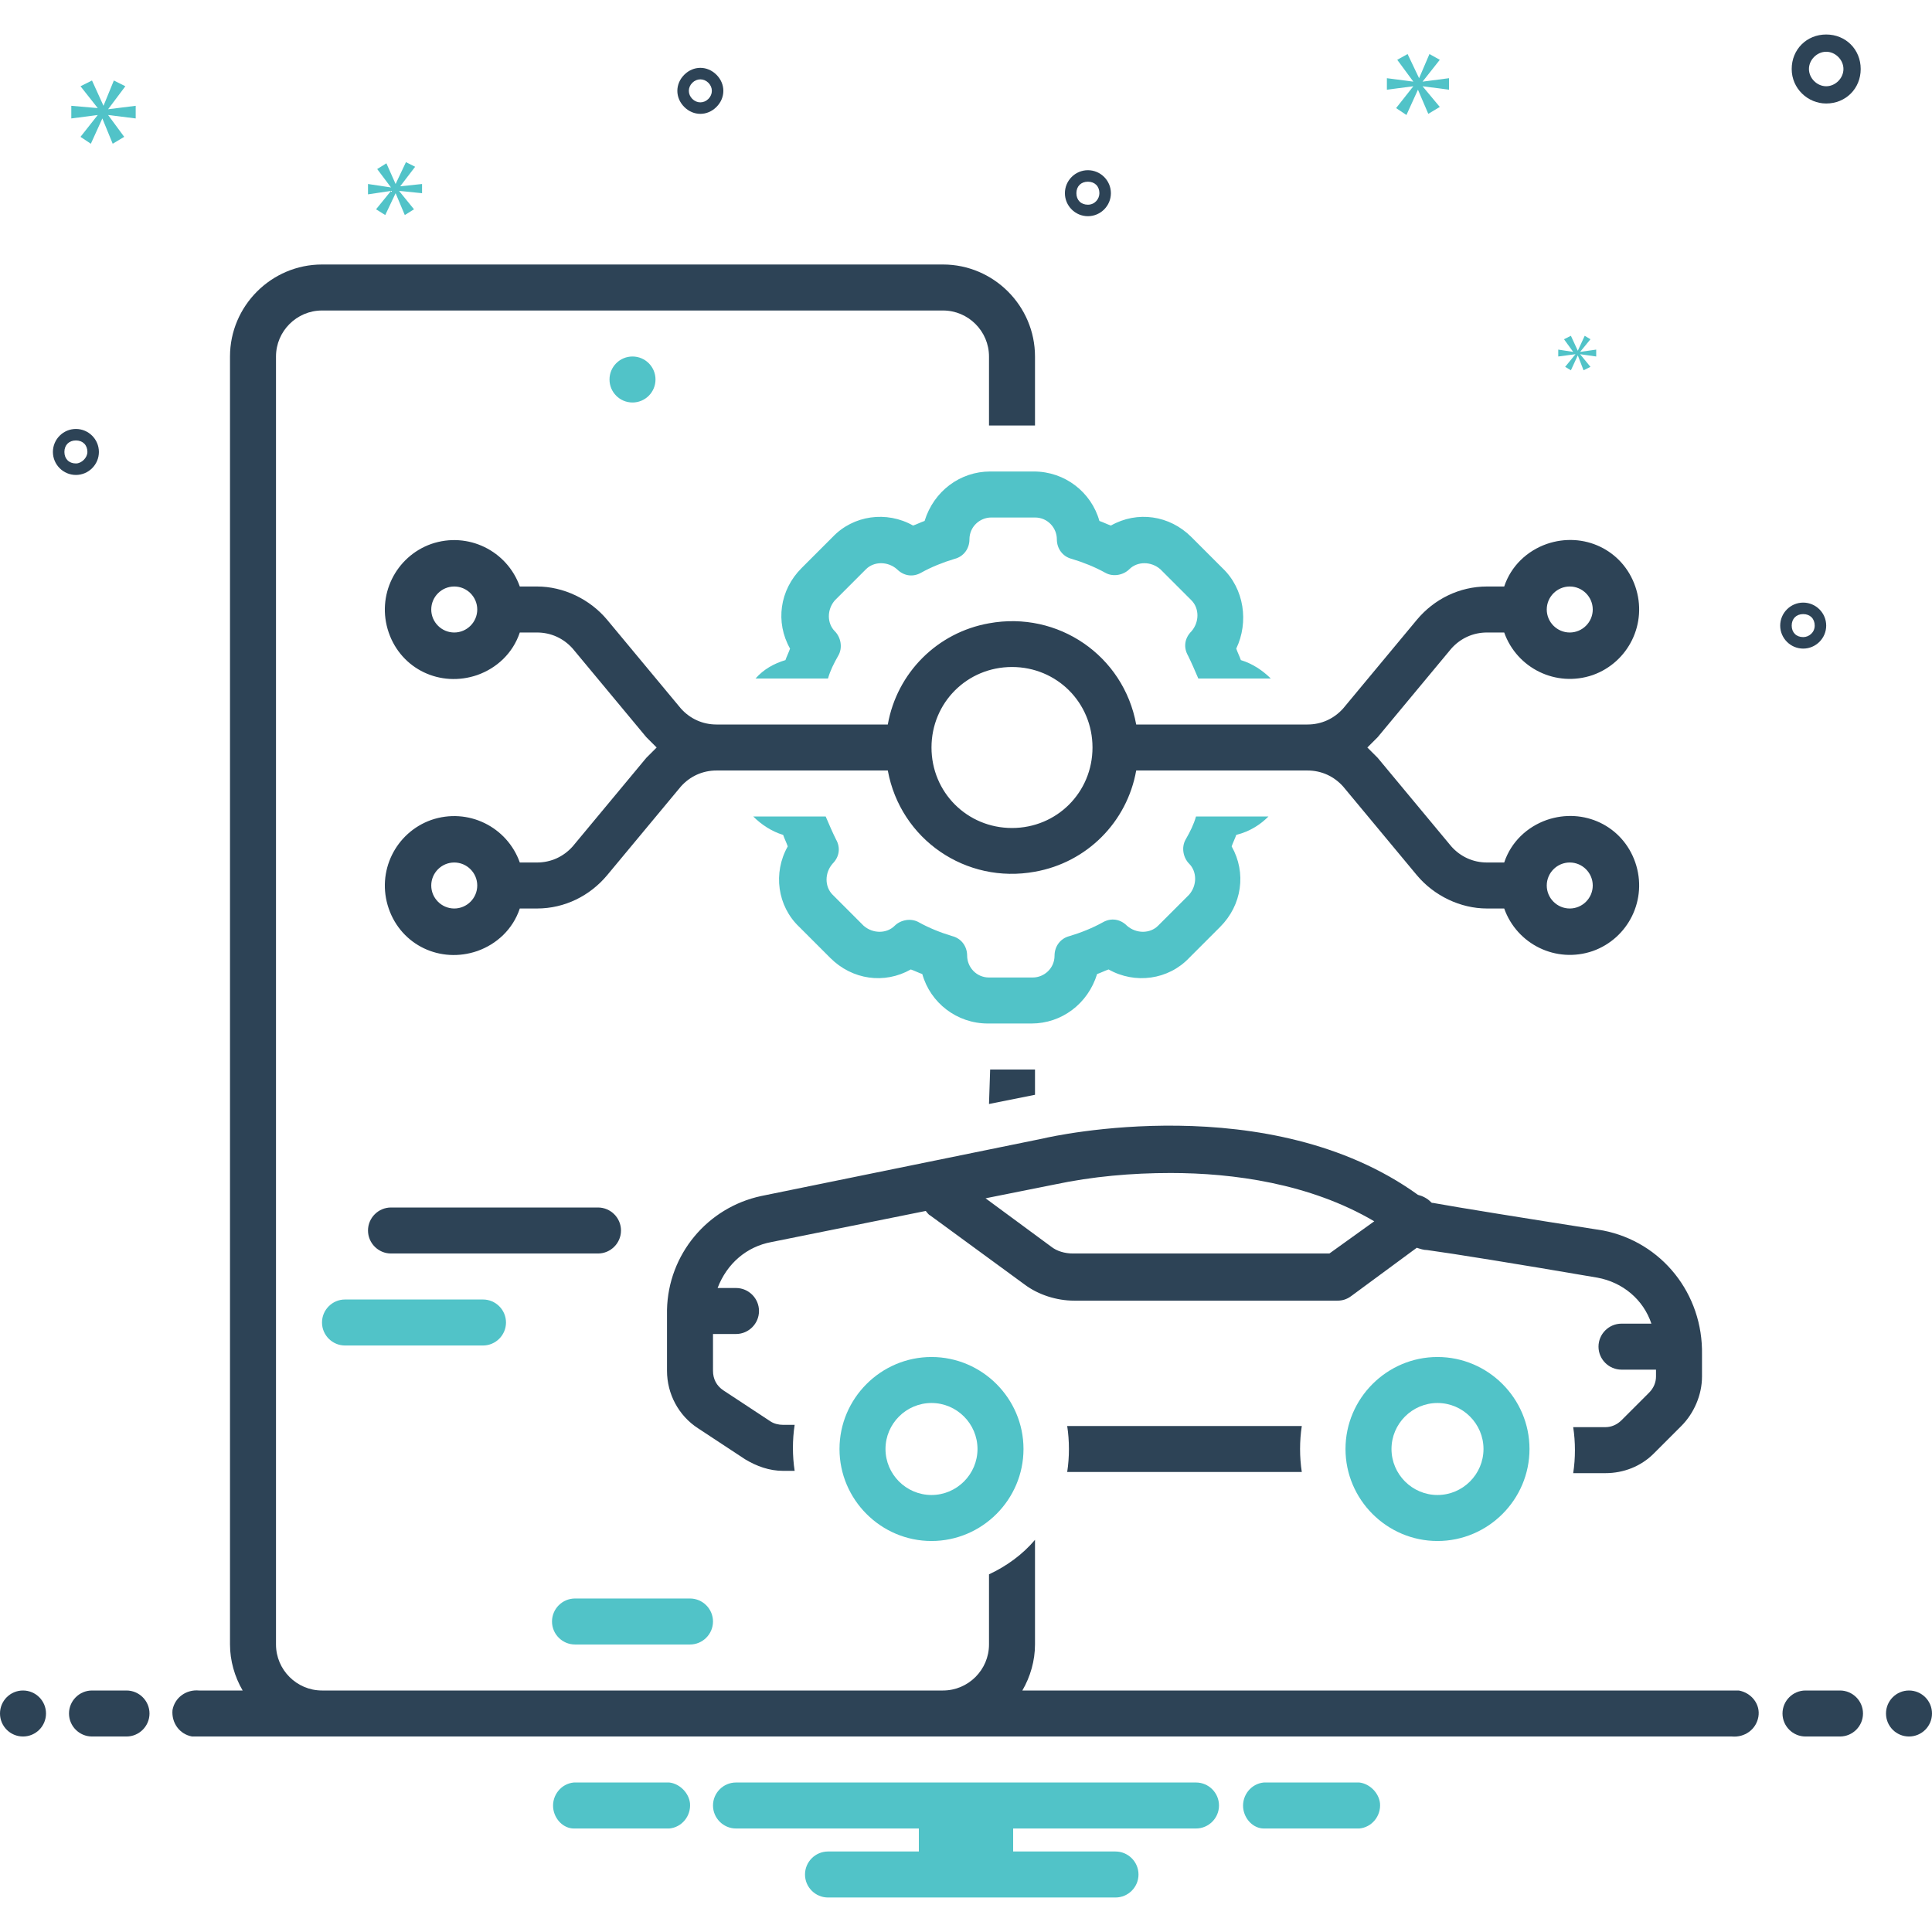 <?xml version="1.0" encoding="UTF-8"?> <svg xmlns="http://www.w3.org/2000/svg" xmlns:xlink="http://www.w3.org/1999/xlink" version="1.1" id="Layer_1" x="0px" y="0px" viewBox="0 0 168 168" style="enable-background:new 0 0 168 168;" xml:space="preserve"> <style type="text/css"> .st0{fill:#51C3C8;} .st1{fill:#2D4356;} </style> <path class="st0" d="M48,141c0,1.1,0.9,2,2,2h10c1.1,0,2-0.9,2-2s-0.9-2-2-2H50C48.9,139,48,139.9,48,141z"></path> <circle class="st0" cx="55" cy="33" r="2"></circle> <path class="st1" d="M52,105H34c-1.1,0-2,0.9-2,2s0.9,2,2,2h18c1.1,0,2-0.9,2-2S53.1,105,52,105z"></path> <path class="st0" d="M30,113c-1.1,0-2,0.9-2,2s0.9,2,2,2h12c1.1,0,2-0.9,2-2s-0.9-2-2-2H30z"></path> <path class="st0" d="M106.3,49.4l-2.7-2.7c-1.9-1.9-4.7-2.3-7-1c-0.3-0.1-0.7-0.3-1-0.4c-0.7-2.5-3-4.3-5.7-4.3h-3.8 c-2.6,0-4.9,1.7-5.7,4.3c-0.3,0.1-0.7,0.3-1,0.4c-2.3-1.3-5.2-0.9-7,1l-2.7,2.7c-1.9,1.9-2.3,4.7-1,7c-0.1,0.3-0.3,0.7-0.4,1 c-1,0.3-1.9,0.8-2.6,1.6H72c0.2-0.7,0.5-1.3,0.9-2c0.4-0.7,0.2-1.6-0.3-2.1l0,0c-0.7-0.7-0.7-1.9,0-2.7l2.7-2.7 c0.7-0.7,1.9-0.7,2.7,0l0,0c0.6,0.6,1.4,0.7,2.1,0.3c0.9-0.5,1.9-0.9,2.9-1.2c0.8-0.2,1.3-0.9,1.3-1.7c0-1.1,0.9-1.9,1.9-1.9h3.8 c1.1,0,1.9,0.9,1.9,1.9c0,0.8,0.5,1.5,1.3,1.7c1,0.3,2,0.7,2.9,1.2c0.7,0.4,1.6,0.2,2.1-0.3l0,0c0.7-0.7,1.9-0.7,2.7,0l2.7,2.7 c0.7,0.7,0.7,1.9,0,2.7l0,0c-0.6,0.6-0.7,1.4-0.3,2.1c0.3,0.6,0.6,1.3,0.9,2h6.3c-0.7-0.7-1.6-1.3-2.6-1.6c-0.1-0.3-0.3-0.7-0.4-1 C108.6,54.1,108.2,51.2,106.3,49.4L106.3,49.4z"></path> <path class="st0" d="M110.3,71H104c-0.2,0.7-0.5,1.3-0.9,2c-0.4,0.7-0.2,1.6,0.3,2.1l0,0c0.7,0.7,0.7,1.9,0,2.7l-2.7,2.7 c-0.7,0.7-1.9,0.7-2.7,0c0,0,0,0,0,0l0,0c-0.6-0.6-1.4-0.7-2.1-0.3c-0.9,0.5-1.9,0.9-2.9,1.2c-0.8,0.2-1.3,0.9-1.3,1.7 c0,1.1-0.9,1.9-1.9,1.9h0h-3.8c-1.1,0-1.9-0.9-1.9-1.9v0c0-0.8-0.5-1.5-1.3-1.7c-1-0.3-2-0.7-2.9-1.2c-0.7-0.4-1.6-0.2-2.1,0.3l0,0 c-0.7,0.7-1.9,0.7-2.7,0c0,0,0,0,0,0l-2.7-2.7c-0.7-0.7-0.7-1.9,0-2.7l0,0c0.6-0.6,0.7-1.4,0.3-2.1c-0.3-0.6-0.6-1.3-0.9-2h-6.3 c0.7,0.7,1.6,1.3,2.6,1.6c0.1,0.3,0.3,0.7,0.4,1c-1.3,2.3-0.9,5.2,1,7l2.7,2.7c1.9,1.9,4.7,2.3,7,1c0.3,0.1,0.7,0.3,1,0.4 c0.7,2.5,3,4.3,5.7,4.3h3.8c2.6,0,4.9-1.7,5.7-4.3c0.3-0.1,0.7-0.3,1-0.4c2.3,1.3,5.2,0.9,7-1l2.7-2.7c1.9-1.9,2.3-4.7,1-7 c0.1-0.3,0.3-0.7,0.4-1C108.7,72.3,109.6,71.7,110.3,71z"></path> <g> <path class="st1" d="M126.2,56.4c0.8-0.9,1.9-1.4,3.1-1.4h1.5c1.1,3.1,4.5,4.8,7.7,3.7c3.1-1.1,4.8-4.5,3.7-7.7s-4.5-4.8-7.7-3.7 c-1.7,0.6-3.1,1.9-3.7,3.7h-1.5c-2.4,0-4.6,1.1-6.1,2.9l-6.4,7.7c-0.8,0.9-1.9,1.4-3.1,1.4H98.8c-1.1-6-6.8-9.9-12.8-8.8 c-4.5,0.8-8,4.3-8.8,8.8H62.3c-1.2,0-2.3-0.5-3.1-1.4l-6.4-7.7c-1.5-1.8-3.8-2.9-6.1-2.9h-1.5c-1.1-3.1-4.5-4.8-7.7-3.7 c-3.1,1.1-4.8,4.5-3.7,7.7s4.5,4.8,7.7,3.7c1.7-0.6,3.1-1.9,3.7-3.7h1.5c1.2,0,2.3,0.5,3.1,1.4l6.4,7.7c0.3,0.3,0.6,0.6,0.9,0.9 c-0.3,0.3-0.6,0.6-0.9,0.9l-6.4,7.7C49,74.5,47.9,75,46.7,75h-1.5c-1.1-3.1-4.5-4.8-7.7-3.7c-3.1,1.1-4.8,4.5-3.7,7.7 s4.5,4.8,7.7,3.7c1.7-0.6,3.1-1.9,3.7-3.7h1.5c2.4,0,4.6-1.1,6.1-2.9l6.4-7.7c0.8-0.9,1.9-1.4,3.1-1.4h14.9c1.1,6,6.8,9.9,12.8,8.8 c4.5-0.8,8-4.3,8.8-8.8h14.9c1.2,0,2.3,0.5,3.1,1.4l6.4,7.7c1.5,1.8,3.8,2.9,6.1,2.9h1.5c1.1,3.1,4.5,4.8,7.7,3.7 c3.1-1.1,4.8-4.5,3.7-7.7s-4.5-4.8-7.7-3.7c-1.7,0.6-3.1,1.9-3.7,3.7h-1.5c-1.2,0-2.3-0.5-3.1-1.4l-6.4-7.7 c-0.3-0.3-0.6-0.6-0.9-0.9c0.3-0.3,0.6-0.6,0.9-0.9L126.2,56.4z M136.5,51c1.1,0,2,0.9,2,2s-0.9,2-2,2s-2-0.9-2-2 C134.5,51.9,135.4,51,136.5,51z M39.5,55c-1.1,0-2-0.9-2-2s0.9-2,2-2s2,0.9,2,2C41.5,54.1,40.6,55,39.5,55z M39.5,79 c-1.1,0-2-0.9-2-2s0.9-2,2-2s2,0.9,2,2C41.5,78.1,40.6,79,39.5,79z M88,72c-3.9,0-7-3.1-7-7s3.1-7,7-7s7,3.1,7,7S91.9,72,88,72z M136.5,75c1.1,0,2,0.9,2,2s-0.9,2-2,2s-2-0.9-2-2C134.5,75.9,135.4,75,136.5,75z"></path> <path class="st1" d="M86.1,93C86.1,93,86,93,86.1,93L86,96l4-0.8l0,0V93c0,0-0.1,0-0.1,0L86.1,93z"></path> <path class="st1" d="M158.8,9c1.7,0,3-1.3,3-3s-1.3-3-3-3s-3,1.3-3,3C155.8,7.7,157.2,9,158.8,9z M158.8,4.5c0.8,0,1.5,0.7,1.5,1.5 s-0.7,1.5-1.5,1.5s-1.5-0.7-1.5-1.5C157.3,5.2,158,4.5,158.8,4.5z"></path> <path class="st1" d="M94.6,14.8c-1.1,0-2,0.9-2,2c0,1.1,0.9,2,2,2s2-0.9,2-2C96.6,15.7,95.7,14.8,94.6,14.8z M94.6,17.8 c-0.6,0-1-0.4-1-1s0.4-1,1-1s1,0.4,1,1C95.6,17.3,95.2,17.8,94.6,17.8z"></path> <path class="st1" d="M156.8,52.4c-1.1,0-2,0.9-2,2s0.9,2,2,2s2-0.9,2-2C158.8,53.3,157.9,52.4,156.8,52.4z M156.8,55.4 c-0.6,0-1-0.4-1-1s0.4-1,1-1s1,0.4,1,1C157.8,55,157.3,55.4,156.8,55.4z"></path> <path class="st1" d="M6.6,37.3c-1.1,0-2,0.9-2,2s0.9,2,2,2s2-0.9,2-2C8.6,38.2,7.7,37.3,6.6,37.3z M6.6,40.3c-0.6,0-1-0.4-1-1 s0.4-1,1-1s1,0.4,1,1C7.6,39.8,7.1,40.3,6.6,40.3z"></path> <path class="st1" d="M59.5,6.5c-0.8,0.8-0.8,2,0,2.8c0.8,0.8,2,0.8,2.8,0c0.8-0.8,0.8-2,0-2.8c0,0,0,0,0,0 C61.5,5.7,60.3,5.7,59.5,6.5z M61.6,8.6c-0.4,0.4-1,0.4-1.4,0s-0.4-1,0-1.4s1-0.4,1.4,0l0,0C62,7.6,62,8.2,61.6,8.6L61.6,8.6z"></path> </g> <path class="st0" d="M9.4,9.5l1.5-2L9.9,7L9,9.2h0L8,7L7,7.5l1.5,1.9v0L6.2,9.2v1.1l2.3-0.3v0L7,11.9l0.9,0.6l1-2.2h0l0.9,2.2l1-0.6 L9.4,10v0l2.4,0.3V9.2L9.4,9.5L9.4,9.5z"></path> <path class="st0" d="M137,30.8l-0.9,1.1l0.5,0.3l0.6-1.3h0l0.5,1.3l0.6-0.3l-0.9-1.1v0l1.4,0.2v-0.6l-1.4,0.2v0l0.9-1.1l-0.5-0.3 l-0.6,1.3h0l-0.6-1.3l-0.6,0.3l0.8,1.1v0l-1.3-0.2V31L137,30.8L137,30.8z"></path> <path class="st0" d="M126,7.8v-1l-2.3,0.3v0l1.5-1.9l-0.9-0.5l-0.9,2.1h0l-1-2.1l-0.9,0.5l1.4,1.9v0l-2.3-0.3v1l2.3-0.3v0l-1.5,1.9 l0.9,0.6l1-2.2h0l0.9,2.1l1-0.6l-1.5-1.8v0L126,7.8z"></path> <path class="st0" d="M34.8,16.2l1.3-1.7l-0.8-0.4L34.4,16h0l-0.8-1.8l-0.8,0.5l1.2,1.6v0L32,16v0.9l2-0.3v0l-1.3,1.6l0.8,0.5 l0.9-1.9h0l0.8,1.9l0.8-0.5l-1.3-1.6v0l2,0.2V16L34.8,16.2L34.8,16.2z"></path> <circle class="st1" cx="2" cy="149" r="2"></circle> <path class="st1" d="M11,147H8c-1.1,0-2,0.9-2,2s0.9,2,2,2h3c1.1,0,2-0.9,2-2S12.1,147,11,147z"></path> <path class="st1" d="M160,147h-3c-1.1,0-2,0.9-2,2s0.9,2,2,2h3c1.1,0,2-0.9,2-2S161.1,147,160,147z"></path> <circle class="st1" cx="166" cy="149" r="2"></circle> <path class="st0" d="M118.2,155h-8.3c-1.1,0.1-1.9,1.1-1.8,2.2c0.1,1,0.9,1.8,1.8,1.8h8.3c1.1-0.1,1.9-1.1,1.8-2.2 C119.9,155.9,119.1,155.1,118.2,155z"></path> <path class="st0" d="M58.2,155h-8.3c-1.1,0.1-1.9,1.1-1.8,2.2c0.1,1,0.9,1.8,1.8,1.8h8.3c1.1-0.1,1.9-1.1,1.8-2.2 C59.9,155.9,59.1,155.1,58.2,155z"></path> <path class="st0" d="M104,155H64c-1.1,0-2,0.9-2,2s0.9,2,2,2h15.9v2H72c-1.1,0-2,0.9-2,2s0.9,2,2,2h25c1.1,0,2-0.9,2-2s-0.9-2-2-2 h-8.9v-2H104c1.1,0,2-0.9,2-2S105.1,155,104,155z"></path> <path class="st1" d="M150.7,147H88.9c0.7-1.2,1.1-2.6,1.1-4v-9.1c-1.1,1.3-2.5,2.3-4,3v6.1c0,2.2-1.8,4-4,4H28c-2.2,0-4-1.8-4-4V31 c0-2.2,1.8-4,4-4h54c2.2,0,4,1.8,4,4v6c0,0,0.1,0,0.1,0h3.8c0,0,0.1,0,0.1,0v-6c0-4.4-3.6-8-8-8H28c-4.4,0-8,3.6-8,8v112 c0,1.4,0.4,2.8,1.1,4h-3.8c-1.1-0.1-2.1,0.6-2.3,1.7c-0.1,1.1,0.6,2.1,1.7,2.3c0.2,0,0.3,0,0.5,0h133.4c1.1,0.1,2.1-0.6,2.3-1.7 s-0.6-2.1-1.7-2.3C151.1,147,150.9,147,150.7,147L150.7,147z"></path> <path class="st0" d="M81,134c-4.4,0-8-3.6-8-8c0-4.4,3.6-8,8-8s8,3.6,8,8C89,130.4,85.4,134,81,134z M81,122c-2.2,0-4,1.8-4,4 s1.8,4,4,4s4-1.8,4-4C85,123.8,83.2,122,81,122z"></path> <path class="st1" d="M139.4,107c-7-1.1-12.6-2-14.8-2.4c-0.1,0-0.1,0-0.2-0.1c-0.3-0.3-0.7-0.5-1.1-0.6c-12.9-9.3-31.8-5.1-32.6-4.9 l-24.5,5c-4.7,1-8.1,5.1-8.2,9.9c0,0,0,0,0,0.1l0,0c0,0,0,0,0,0v5.2c0,2,1,3.9,2.7,5l4.1,2.7c1,0.6,2.1,1,3.3,1h1 c-0.2-1.3-0.2-2.7,0-4h-1c-0.4,0-0.8-0.1-1.1-0.3l-4.1-2.7c-0.6-0.4-0.9-1-0.9-1.7V116h2c1.1,0,2-0.9,2-2s-0.9-2-2-2h-1.6 c0.8-2.1,2.5-3.6,4.7-4l13.4-2.7c0.1,0.1,0.2,0.3,0.4,0.4l8.2,6c1.2,0.9,2.8,1.4,4.3,1.4h22.9c0.4,0,0.8-0.1,1.2-0.4l5.7-4.2 c0.3,0.1,0.6,0.2,0.9,0.2c2.2,0.3,7.8,1.2,14.8,2.4c2.2,0.4,4,1.9,4.7,4H141c-1.1,0-2,0.9-2,2s0.9,2,2,2h3v0.6c0,0.5-0.2,1-0.6,1.4 l-2.4,2.4c-0.4,0.4-0.9,0.6-1.4,0.6h-2.8c0.2,1.3,0.2,2.7,0,4h2.8c1.6,0,3.1-0.6,4.2-1.7l2.4-2.4c1.1-1.1,1.8-2.7,1.8-4.3v-1.9 C148.1,112.5,144.5,108,139.4,107z M115.6,109H93.3c-0.7,0-1.4-0.2-1.9-0.6l-5.7-4.2l6-1.2c3.3-0.7,6.7-1,10.1-1 c5.4,0,12.1,0.9,17.7,4.2L115.6,109z"></path> <path class="st1" d="M92.8,124c0.2,1.3,0.2,2.7,0,4h20.4c-0.2-1.3-0.2-2.7,0-4H92.8z"></path> <path class="st0" d="M125,134c-4.4,0-8-3.6-8-8c0-4.4,3.6-8,8-8c4.4,0,8,3.6,8,8C133,130.4,129.4,134,125,134z M125,122 c-2.2,0-4,1.8-4,4s1.8,4,4,4s4-1.8,4-4C129,123.8,127.2,122,125,122z"></path> </svg> 